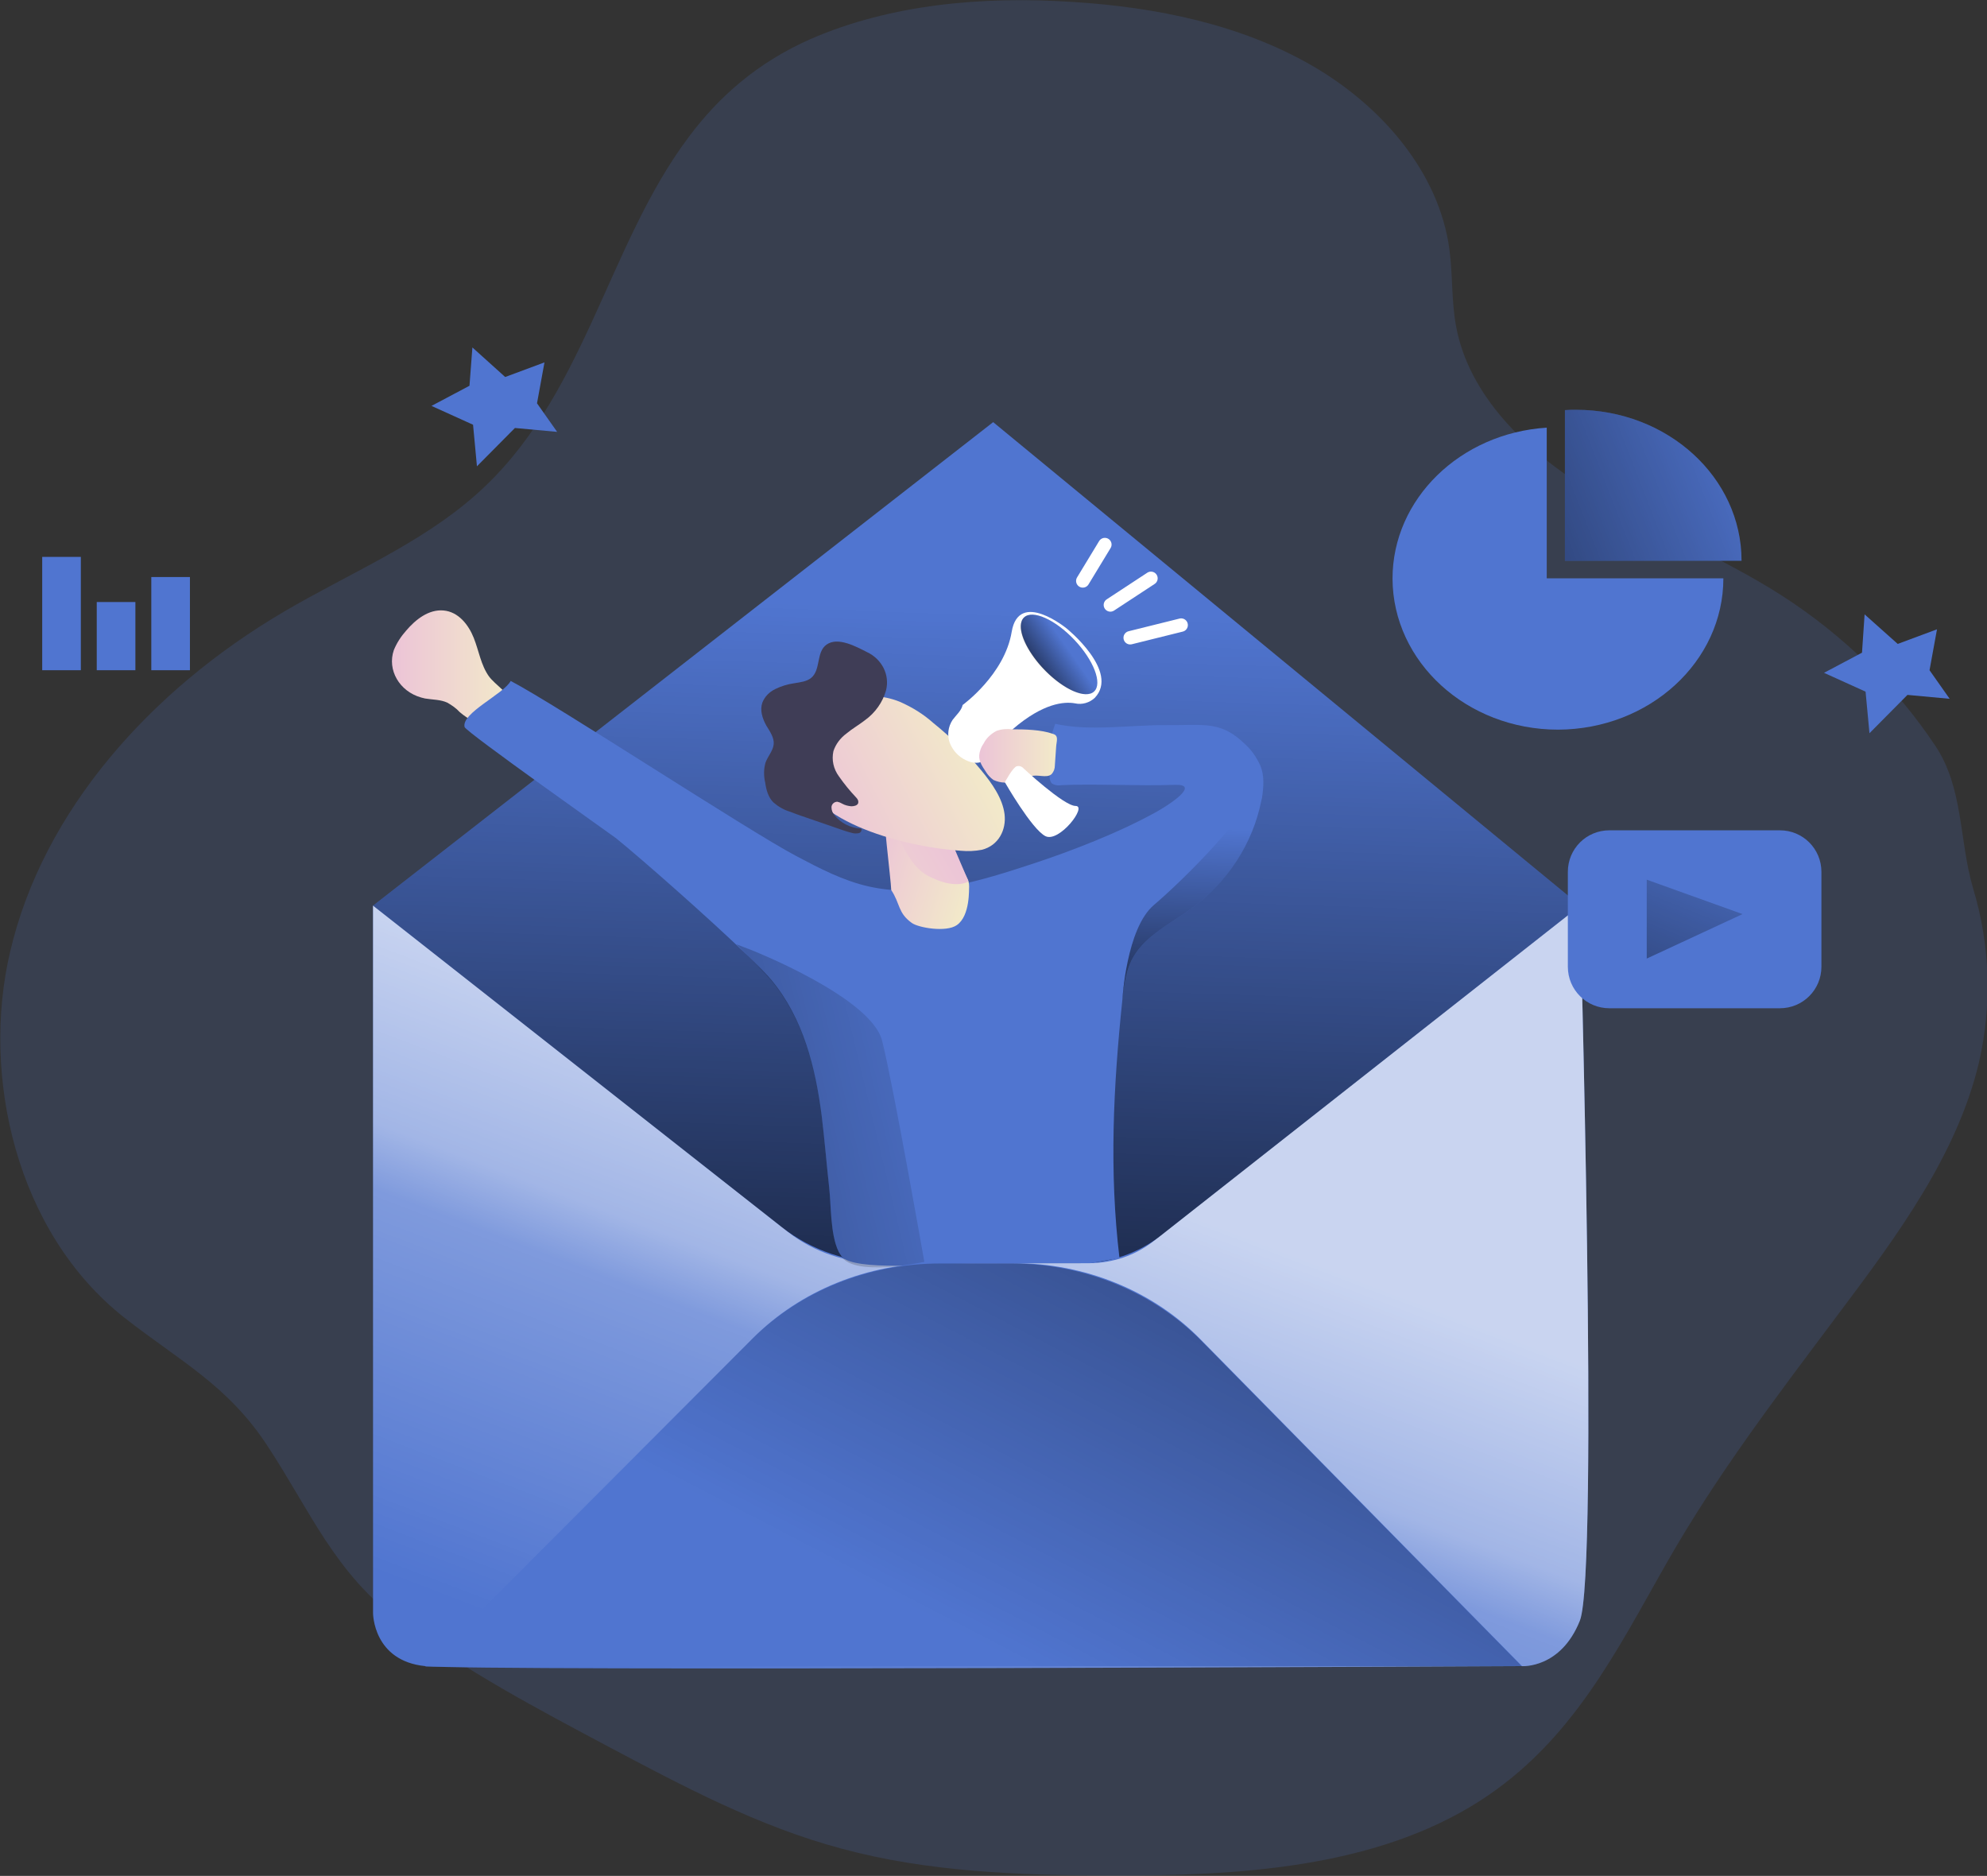<?xml version="1.0" encoding="utf-8"?>
<!-- Generator: Adobe Illustrator 24.0.2, SVG Export Plug-In . SVG Version: 6.00 Build 0)  -->
<svg version="1.1" id="Layer_1" xmlns="http://www.w3.org/2000/svg" xmlns:xlink="http://www.w3.org/1999/xlink" x="0px" y="0px"
	 width="612px" height="577.7px" viewBox="0 0 612 577.7" style="enable-background:new 0 0 612 577.7;" xml:space="preserve">
<rect x="0" y="0" width="612" height="577.7" fill="#333333" stroke="none"/>
<style type="text/css">
	.st0{opacity:0.18;fill:#5075D0;enable-background:new    ;}
	.st1{fill:url(#SVGID_1_);}
	.st2{fill:#5075D0;}
	.st3{opacity:0.69;fill:url(#SVGID_2_);enable-background:new    ;}
	.st4{fill:url(#SVGID_3_);}
	.st5{fill:url(#SVGID_4_);}
	.st6{fill:url(#SVGID_5_);}
	.st7{fill:url(#SVGID_6_);}
	.st8{fill:#FFFFFF;}
	.st9{fill:url(#SVGID_7_);}
	.st10{fill:url(#SVGID_8_);}
	.st11{fill:#3F3D56;}
	.st12{fill:url(#SVGID_9_);}
	.st13{fill:url(#SVGID_10_);}
	.st14{fill:url(#SVGID_11_);}
	.st15{fill:none;stroke:#FFFFFF;stroke-width:4.13;stroke-linecap:round;stroke-miterlimit:10;}
	.st16{fill:url(#SVGID_12_);}
	.st17{fill:url(#SVGID_13_);}
</style>
<title>Marketing</title>
<path class="st0" d="M212.2,42.1c-25.4,33.7-32.1,80.9-65.9,110.5c-17,15-39,24.1-58.9,35.8c-41,24.1-74.2,61.3-84.3,104.8
	c-8.9,37.9,1.7,86.1,35.1,112.5c17.2,13.5,31.9,20.8,44.2,39.6c13.4,20.4,20.6,39,41,54.3c19.7,14.8,42,26.6,64,38.3
	c23,12.2,46.3,24.6,71.8,31.4c26.6,7.2,54.7,8.2,82.4,8.3c39.6,0.1,81.7-2.2,114.2-23c28.5-18.3,42.1-46.2,57.6-73.4
	s33.7-51,52.8-76.5c18.1-24.1,36.5-48.9,43.3-77.4c4.1-17.8,3.5-36.3-1.8-53.8c-4.3-14.6-2.9-30.8-11.6-43.8
	c-12.1-18.2-28.2-34-47.3-46.3c-19.1-12.2-40.7-20.8-59.9-32.8s-36.5-29-40.4-50c-1.5-7.9-1-16-2.1-24
	c-3.2-23.3-20.5-43.8-42.3-56.4C382.1,7.5,356.1,2.2,330.4,0.6c-27.4-1.8-55.8,0.6-80.7,11.4C233.2,19.3,221.4,29.8,212.2,42.1z"/>
<linearGradient id="SVGID_1_" gradientUnits="userSpaceOnUse" x1="123.01" y1="373.256" x2="160.14" y2="373.256" gradientTransform="matrix(1 0 0 -1 -2.16 578.747)">
	<stop  offset="0" style="stop-color:#ECC4D7"/>
	<stop  offset="0.42" style="stop-color:#EFD4D1"/>
	<stop  offset="1" style="stop-color:#F2EAC9"/>
</linearGradient>
<path class="st1" d="M150.6,208.3c-2.5-3.5-3.1-7.9-4.7-11.9c-1.6-4-4.7-8-9.3-8.4s-8.6,2.8-11.5,6.2c-1.6,1.8-2.9,3.8-3.8,6
	c-2.1,6.1,1.7,12.7,8.4,14.6c0.4,0.1,0.8,0.2,1.2,0.3c2.3,0.4,4.8,0.3,6.9,1.3c1.4,0.8,2.7,1.7,3.8,2.9c2.7,2.3,6.1,4.2,9.7,3.9
	c3.2-0.2,7.4-3.2,6.4-6.5C157,213.5,152.5,210.9,150.6,208.3z"/>
<path class="st2" d="M114.9,278.9v217.9c0,0,0,14.7,16.1,16.3c16.1,1.6,337.8,0,337.8,0s11.9,0.8,17.8-14c5.9-14.8,0-220.3,0-220.3
	L114.9,278.9z"/>
<linearGradient id="SVGID_2_" gradientUnits="userSpaceOnUse" x1="246.511" y1="41.738" x2="316.219" y2="224.422" gradientTransform="matrix(1 0 0 -1 -2.16 578.747)">
	<stop  offset="2.000000e-02" style="stop-color:#FFFFFF;stop-opacity:0"/>
	<stop  offset="0.58" style="stop-color:#FFFFFF;stop-opacity:0.39"/>
	<stop  offset="0.68" style="stop-color:#FFFFFF;stop-opacity:0.68"/>
	<stop  offset="1" style="stop-color:#FFFFFF"/>
</linearGradient>
<path class="st3" d="M114.9,278.9v217.9c0,0,0,14.7,16.1,16.3c16.1,1.6,337.8,0,337.8,0s11.9,0.8,17.8-14c5.9-14.8,0-220.3,0-220.3
	L114.9,278.9z"/>
<path class="st2" d="M305.9,130l-191,148.9l127.7,100.4c8,6.3,18.1,9.7,28.7,9.7h64.1c7.3,0,14.3-2.4,19.8-6.7l131.5-103.4
	L305.9,130z"/>
<linearGradient id="SVGID_3_" gradientUnits="userSpaceOnUse" x1="305.964" y1="391.222" x2="295.12" y2="60.629" gradientTransform="matrix(1 0 0 -1 -2.16 578.747)">
	<stop  offset="0" style="stop-color:#000000;stop-opacity:0"/>
	<stop  offset="0.99" style="stop-color:#000000"/>
</linearGradient>
<path class="st4" d="M305.9,130l-191,148.9l125.9,99c9.1,7.2,20.8,11.1,32.8,11.1h59c9.1,0,17.9-3,24.8-8.4l129.3-101.7L305.9,130z"
	/>
<path class="st2" d="M388.7,245.7c-0.1,0.3-0.1,0.6-0.2,0.8c-2.6,13.2-10.3,25.1-21.7,33.4c-6.3,4.5-13.8,8.2-17.6,14.6
	c-2.4,4-3,8.7-3.5,13.3c-2.8,26.8-4.1,52.9-0.9,79.6l-8.8,1.6h-36c-3.5,0-14.3,0.9-24,0.8H276c-7.7,0-14.7-0.6-16.6-2.7
	c-0.1-0.1-0.1-0.1-0.2-0.2c-0.1-0.1-0.2-0.2-0.2-0.3c-0.1-0.1-0.2-0.3-0.3-0.4c-0.1-0.2-0.2-0.4-0.3-0.5l-0.1-0.2
	c-2.6-5.3-2.3-14.5-2.9-19.6c-0.8-7.3-1.4-14.7-2.3-22.1c-1.9-14.9-5.6-30.1-15.5-42c-1.4-1.7-4.1-4.4-7.4-7.6
	c-11.8-11.4-32.6-29.7-40.5-36.1c-1.3-1-46.2-32.7-46.6-34.2c-1.1-4.3,12.1-10.2,14.2-14.2c14.8,7.8,73.1,46.1,87.9,53.9
	c7.2,3.8,14.4,7.6,22.4,9.4c16.9,3.8,34.4-1.7,50.8-7.1c11.2-3.7,26.2-9.4,38-16c5.1-2.9,12.8-8.4,5.6-8.2
	c-12.1,0.4-25.1-0.4-35.1,0.1c-1.1,0.2-2.1,0-3-0.6c-0.5-0.7-0.7-1.5-0.6-2.4c0.4-8.1-1-8.3,1.7-15.9c10.7,2.4,23.4,0.3,34.4,0.4
	c11.7,0.1,16.6-1.4,24.1,5.9c2,1.8,3.5,4,4.6,6.4C389.5,238.7,389.2,242.3,388.7,245.7z"/>
<linearGradient id="SVGID_4_" gradientUnits="userSpaceOnUse" x1="157.558" y1="1178.459" x2="190.983" y2="1178.459" gradientTransform="matrix(0.957 0.292 0.292 -0.957 -226.494 1343.507)">
	<stop  offset="0" style="stop-color:#ECC4D7"/>
	<stop  offset="0.42" style="stop-color:#EFD4D1"/>
	<stop  offset="1" style="stop-color:#F2EAC9"/>
</linearGradient>
<path class="st5" d="M274.5,274.1c2.8,4.2,2,7,6.3,10.1c2,1.5,10.6,3,13.9,0.7c4.2-2.9,3.7-11.3,3.8-11.9c0-0.9-0.2-1.9-0.7-2.7
	c-1.4-2.8-2.6-5.6-3.7-8.4c-1.1-2.9-1.2-6-0.4-9c-1.9-1.7-4.4-2.6-7-2.5c-2.4,0.3-4.8,1.1-6.8,2.4c-1.6,1-6.4-6.2-7.4-4.7
	C271.6,249.4,274.4,270.6,274.5,274.1z"/>
<linearGradient id="SVGID_5_" gradientUnits="userSpaceOnUse" x1="289.656" y1="428.755" x2="232.175" y2="392.42" gradientTransform="matrix(0.999 3.594604e-02 3.594604e-02 -0.999 -14.323 672.842)">
	<stop  offset="0" style="stop-color:#ECC4D7"/>
	<stop  offset="0.42" style="stop-color:#EFD4D1"/>
	<stop  offset="1" style="stop-color:#F2EAC9"/>
</linearGradient>
<path class="st6" d="M272.2,244.3c0,0,4.6,20.6,13.4,25.3s12.7,1.8,12.7,1.8l-6.7-15.6L272.2,244.3z"/>
<linearGradient id="SVGID_6_" gradientUnits="userSpaceOnUse" x1="-94.682" y1="-998.793" x2="-42.813" y2="-998.793" gradientTransform="matrix(0.892 -0.452 -0.452 -0.892 -113.438 -681.096)">
	<stop  offset="0" style="stop-color:#ECC4D7"/>
	<stop  offset="0.42" style="stop-color:#EFD4D1"/>
	<stop  offset="1" style="stop-color:#F2EAC9"/>
</linearGradient>
<path class="st7" d="M296,262c2.1,0.2,4.3,0.1,6.4-0.3c5.2-1.3,7.6-6.2,7-11c-0.6-4.8-3.8-9.4-7.2-13.5c-4.3-5.2-9.2-10.1-14.8-14.6
	c-2.9-2.6-6.4-4.8-10.3-6.5c-5.2-2.1-11.2-2.3-16.7-0.7c-5.1,1.7-9.3,4.7-11.7,8.6c-2.7,3.9-3.7,8.4-2.8,12.8
	C249.4,253.7,279.9,261,296,262z"/>
<path class="st8" d="M302.7,234.4c-1.5,0.9-3.6,0.5-5.2-0.3c-2.4-1.1-4.1-3.1-5-5.4c-0.8-2.3-0.5-4.9,0.9-7c1.1-1.5,2.7-2.8,3.1-4.6
	c0,0,12.9-9.3,15.1-22.5s17-1,17-1s16.3,13.2,8.6,21.3c-1.6,1.5-3.9,2.2-6.1,1.7c-3.3-0.6-9.8-0.1-19.1,7.9L302.7,234.4z"/>
<linearGradient id="SVGID_7_" gradientUnits="userSpaceOnUse" x1="303.751" y1="345.986" x2="327.604" y2="345.986" gradientTransform="matrix(1 0 0 -1 -2.16 578.747)">
	<stop  offset="0" style="stop-color:#ECC4D7"/>
	<stop  offset="0.42" style="stop-color:#EFD4D1"/>
	<stop  offset="1" style="stop-color:#F2EAC9"/>
</linearGradient>
<path class="st9" d="M311.9,224.6c-1.7-0.2-3.4-0.1-5,0.5c-1.7,0.9-3.1,2.2-3.9,3.8c-0.8,1.1-1.3,2.4-1.4,3.8c-0.1,1.8,1,3.4,2,4.9
	c0.6,1,1.4,1.9,2.4,2.6c1.1,0.5,2.3,0.8,3.5,0.8c2,0.2,4.1,0.3,5.8-0.6c0.6-0.5,1.3-0.9,2.1-1.3c2.1-0.8,4.9,0.7,6.5-0.7
	c0.7-0.8,1-1.7,1-2.7l0.4-5.8c0.1-1.6,0.9-3.4-1-3.9C320.7,224.7,315.6,224.6,311.9,224.6z"/>
<path class="st8" d="M314.9,236.3c0,0,12.7,11.9,16.4,11.9c3.7,0-5.1,11.4-9.3,9.3c-4.2-2.1-12.5-16.6-12.5-16.6s2.4-4.5,3.6-4.9
	C313.7,235.8,314.4,235.9,314.9,236.3z"/>
<ellipse transform="matrix(0.727 -0.687 0.687 0.727 -49.365 279)" class="st2" cx="326.1" cy="201.6" rx="6.5" ry="15.7"/>
<linearGradient id="SVGID_8_" gradientUnits="userSpaceOnUse" x1="331.054" y1="379.1" x2="313.371" y2="366.75" gradientTransform="matrix(1 0 0 -1 -2.183 578.74)">
	<stop  offset="0" style="stop-color:#000000;stop-opacity:0"/>
	<stop  offset="0.99" style="stop-color:#000000"/>
</linearGradient>
<path class="st10" d="M315.6,190c2.9-2.2,9.9,1.2,15.8,7.6c5.8,6.4,8.2,13.4,5.3,15.5c-2.9,2.2-9.9-1.2-15.8-7.6
	C315.1,199.1,312.7,192.2,315.6,190z"/>
<path class="st11" d="M272.9,212.6c-1,3.6-3.3,6.9-6.5,9.2c-1.8,1.4-3.9,2.6-5.7,4.1c-1.9,1.4-3.3,3.3-4,5.4c-0.6,2.7,0,5.5,1.7,7.8
	c1.6,2.3,3.4,4.5,5.3,6.5c0.5,0.5,0.8,1.1,0.6,1.8c-0.3,0.7-1.3,0.9-2.1,0.9c-1-0.1-1.9-0.3-2.8-0.8c-0.5-0.3-1-0.5-1.5-0.6
	c-1,0-1.8,0.8-1.8,1.7c0,0.9,0.3,1.7,0.9,2.4c1.9,2.5,5,4,8.3,4.2c0.2,0.6-0.2,1.3-0.9,1.4c0,0,0,0,0,0c-0.7,0.1-1.4,0.1-2-0.1
	c-1.7-0.4-3.3-1-5-1.6l-6.4-2.2c-2.5-0.9-5.1-1.7-7.6-2.7c-2-0.6-3.7-1.6-5.2-2.9c-1.6-1.6-2.2-3.9-2.5-6c-0.5-2.1-0.5-4.3,0.1-6.3
	c0.7-1.9,2.3-3.6,2.5-5.6c0.2-2-1.2-4-2.3-5.8c-1.2-2.2-2-4.7-1.2-7c0.7-1.8,2.1-3.3,4-4.2c1.8-0.9,3.8-1.5,5.9-1.8
	c1.8-0.3,3.7-0.5,5.1-1.6c3.1-2.5,1.5-8,4.8-10.3c3.5-2.5,9.2,0.7,12.4,2.3C271.7,203,274.1,207.9,272.9,212.6z"/>
<path class="st2" d="M131,513.2L232,412c14.6-14.6,35.3-23,57-23h23.3c21.9,0,42.7,8.5,57.3,23.3l99.2,100.8L131,513.2z"/>
<linearGradient id="SVGID_9_" gradientUnits="userSpaceOnUse" x1="305.356" y1="71.828" x2="501.456" y2="448.283" gradientTransform="matrix(1 0 0 -1 -2.16 578.747)">
	<stop  offset="0" style="stop-color:#000000;stop-opacity:0"/>
	<stop  offset="0.99" style="stop-color:#000000"/>
</linearGradient>
<path class="st12" d="M131,513.2l100.5-100.7c14.9-14.9,36-23.4,58.1-23.4h21.9c22.3,0,43.6,8.7,58.5,23.8l98.8,100.3H131z"/>
<path class="st2" d="M530.8,178.1c0,25.7-22.8,46.5-50.9,46.6c-28.1,0-50.9-20.8-51-46.5c0-24.5,20.8-44.8,47.5-46.5v46.4H530.8z"/>
<path class="st2" d="M536.4,172.7H482v-46.4c1.1-0.1,2.3-0.1,3.4-0.1C513.6,126.2,536.4,147,536.4,172.7
	C536.4,172.7,536.4,172.7,536.4,172.7z"/>
<linearGradient id="SVGID_10_" gradientUnits="userSpaceOnUse" x1="548.034" y1="443.469" x2="363.192" y2="371.773" gradientTransform="matrix(1 0 0 -1 -2.16 578.747)">
	<stop  offset="0" style="stop-color:#000000;stop-opacity:0"/>
	<stop  offset="0.99" style="stop-color:#000000"/>
</linearGradient>
<path class="st13" d="M536.4,172.7H482v-46.4c1.1-0.1,2.3-0.1,3.4-0.1C513.6,126.2,536.4,147,536.4,172.7
	C536.4,172.7,536.4,172.7,536.4,172.7z"/>
<path class="st2" d="M495.7,255.7h52.5c7.1,0,12.8,5.7,12.8,12.8v29.2c0,7.1-5.7,12.8-12.8,12.8h-52.5c-7.1,0-12.8-5.7-12.8-12.8
	v-29.2C482.9,261.4,488.6,255.7,495.7,255.7z"/>
<linearGradient id="SVGID_11_" gradientUnits="userSpaceOnUse" x1="533.567" y1="331.948" x2="472.181" y2="177.879" gradientTransform="matrix(1 0 0 -1 0 579.037)">
	<stop  offset="0" style="stop-color:#000000;stop-opacity:0"/>
	<stop  offset="0.99" style="stop-color:#000000"/>
</linearGradient>
<polygon class="st14" points="507.2,270.9 507.2,295.2 536.7,281.5 "/>
<polygon class="st2" points="574.3,189.2 573.5,201 561.8,207.2 574.6,213 575.8,225.8 587.5,214 600.5,215.2 594.3,206.4 
	596.6,193.8 584.5,198.3 "/>
<polygon class="st2" points="145.5,107 144.6,118.8 132.9,125 145.7,130.8 146.9,143.6 158.6,131.8 171.6,133 165.4,124.2 
	167.7,111.6 155.6,116.1 "/>
<rect x="13" y="171.5" class="st2" width="11.9" height="34.9"/>
<rect x="29.8" y="185.4" class="st2" width="11.9" height="21"/>
<rect x="46.6" y="177.7" class="st2" width="11.9" height="28.7"/>
<line class="st15" x1="340.3" y1="167.7" x2="333.5" y2="178.9"/>
<line class="st15" x1="354.5" y1="178.1" x2="342" y2="186.3"/>
<line class="st15" x1="363.8" y1="192.5" x2="348.1" y2="196.4"/>
<linearGradient id="SVGID_12_" gradientUnits="userSpaceOnUse" x1="312.986" y1="252.379" x2="-24.117" y2="171.5" gradientTransform="matrix(1 0 0 -1 -2.16 578.747)">
	<stop  offset="0" style="stop-color:#000000;stop-opacity:0"/>
	<stop  offset="0.99" style="stop-color:#000000"/>
</linearGradient>
<path class="st16" d="M284.7,388.6c-2.9,0.6-5.7,1-8.6,1.4H276c-6.2,0.6-13.9,0.6-16.6-2.7c-0.1-0.1-0.1-0.1-0.2-0.2
	c-0.1-0.1-0.2-0.2-0.2-0.3c-0.1-0.1-0.2-0.3-0.3-0.4c-0.1-0.2-0.2-0.4-0.3-0.5l-0.1-0.2c-2.6-5.3-2.3-14.5-2.9-19.6
	c-0.8-7.3-1.4-14.7-2.3-22.1c-1.9-14.9-5.6-30.1-15.5-42c-1.4-1.7-7.5-8-10.8-11.2l4.7,1.8c0,0,36.8,14.5,40.2,27.9
	S284.7,388.6,284.7,388.6z"/>
<linearGradient id="SVGID_13_" gradientUnits="userSpaceOnUse" x1="369.974" y1="323.94" x2="367.099" y2="236.159" gradientTransform="matrix(1 0 0 -1 -2.16 578.747)">
	<stop  offset="0" style="stop-color:#000000;stop-opacity:0"/>
	<stop  offset="0.99" style="stop-color:#000000"/>
</linearGradient>
<path class="st17" d="M388.5,246.5c-2.6,13.2-10.3,25.1-21.7,33.4c-6.3,4.5-13.8,8.2-17.6,14.6c-2.4,4-3,8.7-3.5,13.3
	c0,0,1.2-21.9,9.7-29.1s30.6-28.8,32.3-38.6C388.1,242.3,388.4,244.4,388.5,246.5z"/>
</svg>
